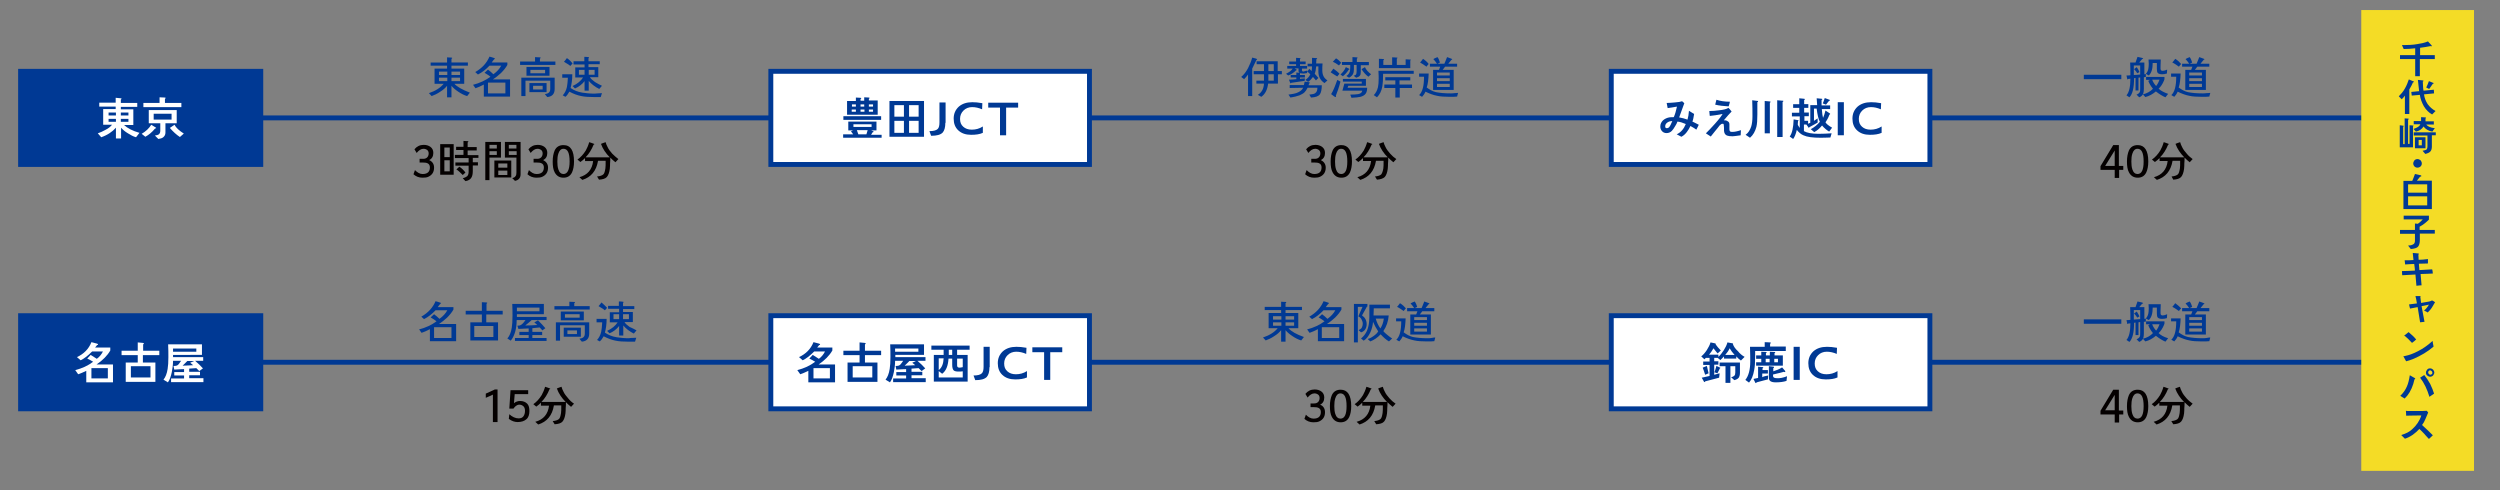 <?xml version="1.0" encoding="utf-8"?>
<!-- Generator: Adobe Illustrator 22.0.1, SVG Export Plug-In . SVG Version: 6.00 Build 0)  -->
<svg version="1.1" id="レイヤー_1" xmlns="http://www.w3.org/2000/svg" xmlns:xlink="http://www.w3.org/1999/xlink" x="0px"
	 y="0px" viewBox="0 0 1020 200" style="enable-background:new 0 0 1020 200;" xml:space="preserve">
<rect x="0" y="0" width="1020" height="200" fill="#808080" stroke="none"/>
<style type="text/css">
	.st0{fill:none;stroke:#003994;stroke-width:2;stroke-miterlimit:10;}
	.st1{fill:#003994;}
	.st2{fill:#FFFFFF;}
	.st3{fill:#040000;}
	.st4{fill:#F4DC26;}
</style>
<line class="st0" x1="98.4" y1="48.1" x2="970.4" y2="48.1"/>
<g>
	<rect x="7.4" y="28.1" class="st1" width="100" height="40"/>
	<g>
		<path class="st2" d="M56.9,54.2L55.5,56c-1.1-0.3-2.2-0.9-3.3-1.6c-1.2-0.7-2.1-1.5-2.8-2.3l0,4.4h-2.1l0-4.4
			c-1.4,1.6-3.4,3-6,3.9l-1.4-1.6C41,54,42,53.6,43,53c1.2-0.6,2.1-1.3,2.7-2.1h-3.6v-6.4h5.1v-1h-6.7v-1.6h6.7v-2l2.1,0.2
			c0.2,0,0.3,0.1,0.3,0.2c0,0.1-0.1,0.2-0.3,0.3v1.4h6.7v1.6h-6.7v1h5.1V51h-3.8C52,52.3,54.1,53.4,56.9,54.2z M47.3,47.1v-1.2h-3
			v1.2H47.3z M47.3,49.7v-1.2h-3v1.2H47.3z M52.4,47.1v-1.2h-3.1v1.2H52.4z M52.4,49.7v-1.2h-3.1v1.2H52.4z"/>
		<path class="st2" d="M63.7,52.2c0,0.2-0.1,0.2-0.4,0.2c-1.3,1.6-2.7,2.7-4,3.4l-1.5-1.2c1.7-1,3-2.2,3.9-3.7l1.8,1.1
			C63.6,52,63.7,52.1,63.7,52.2z M74.2,43.7H58.5V42h6.6v-2.3l2.2,0.1c0.2,0,0.3,0.1,0.3,0.2c0,0.1-0.1,0.2-0.3,0.3V42h6.7V43.7z
			 M72.1,50.3h-4.6v3.8c0,0.8-0.3,1.4-0.9,1.9c-0.5,0.4-1.2,0.6-2,0.7l-1.4-1.4c0.8-0.1,1.4-0.3,1.6-0.5c0.4-0.3,0.6-0.8,0.6-1.5v-3
			h-4.7v-5.4h11.4V50.3z M70,48.8v-2.4h-7.3v2.4H70z M75,54.5l-1.6,1.4c-1.4-0.9-2.8-2.2-4.1-3.7l1.9-1.3
			C71.8,52.1,73.1,53.3,75,54.5z"/>
	</g>
</g>
<g>
	<g>
		<rect x="314.5" y="29.1" class="st2" width="130" height="38"/>
		<path class="st1" d="M443.5,30.1v36h-128v-36H443.5 M445.5,28.1h-132v40h132V28.1L445.5,28.1z"/>
	</g>
	<g>
		<g>
			<path class="st1" d="M359.7,56.2H344v-1.4h4.1c-0.1-0.2-0.4-0.6-0.9-1.2c0.1-0.1,0.4-0.2,0.9-0.4h-2v-3.6h11.5v3.6h-2.2l0.8,0.3
				c0.1,0,0.2,0.1,0.2,0.2c0,0.2-0.1,0.3-0.4,0.3c-0.1,0.2-0.3,0.5-0.6,1h4.3V56.2z M359.5,48.9h-15.4v-1.5h15.4V48.9z M358.2,46.8
				h-12.6v-5.6h3.6v-1.4l1.9,0.1c0.2,0,0.3,0.1,0.3,0.2c0,0.1-0.1,0.2-0.3,0.3v0.7h1.5v-1.4l1.9,0.1c0.2,0,0.3,0.1,0.3,0.2
				c0,0.1-0.1,0.2-0.3,0.3v0.7h3.6V46.8z M349.2,43.5v-0.9h-1.6v0.9H349.2z M349.2,45.6v-0.9h-1.7v0.9H349.2z M355.6,51.8v-1.1h-7.4
				v1.1H355.6z M354,53.1h-4.4c0.1,0.4,0.3,0.9,0.6,1.7h3.3L354,53.1z M352.6,43.5v-0.9h-1.5v0.9H352.6z M352.7,45.6v-0.9h-1.6v0.9
				H352.7z M356.2,43.5v-0.9h-1.7v0.9H356.2z M356.2,45.6v-0.9h-1.7v0.9H356.2z"/>
			<path class="st1" d="M377,55.8h-14.1V41.2H377V55.8z M368.8,47.6v-4.7h-3.9v4.7H368.8z M368.8,54.2v-4.9h-3.9v4.9H368.8z
				 M374.8,47.6v-4.7h-3.9v4.7H374.8z M374.8,54.2v-4.9h-3.9v4.9H374.8z"/>
			<path class="st1" d="M385.7,50.1c0,1.9-0.4,3.2-1.1,4c-0.9,0.9-2.4,1.3-4.7,1.3l-0.7-1.9c1.7,0,2.8-0.3,3.4-0.9
				c0.5-0.5,0.7-1.4,0.7-2.7v-8.1h2.5V50.1z"/>
			<path class="st1" d="M401,54.2c-1.3,0.6-2.9,0.8-4.8,0.8c-2.2,0-3.9-0.6-5.2-1.8c-1.3-1.2-1.9-2.8-1.9-4.8c0-2,0.7-3.6,2.1-4.9
				c1.4-1.2,3.2-1.8,5.5-1.8c1.1,0,2.5,0.1,4.1,0.4l-0.1,2.5c-1.4-0.6-2.7-0.9-4.1-0.9c-1.4,0-2.6,0.5-3.5,1.4s-1.4,2-1.4,3.4
				c0,1.4,0.4,2.4,1.3,3.2c0.9,0.8,2,1.2,3.5,1.2c1.6,0,3.1-0.4,4.5-1.3V54.2z"/>
			<path class="st1" d="M415.3,43.9h-4.8v11.3H408V43.9h-4.8v-2h12.2V43.9z"/>
		</g>
	</g>
</g>
<g>
	<g>
		<path class="st1" d="M191.7,37.8l-1.1,1.4c-1.1-0.3-2.3-0.9-3.5-1.7c-1.2-0.8-2.2-1.6-2.9-2.5l0,4.7h-1.8l0-4.7
			c-0.7,0.9-1.6,1.7-2.9,2.5c-1.2,0.8-2.3,1.3-3.4,1.7l-1.1-1.2c2.7-0.9,4.7-2.2,6-3.8h-3.7V28h5.1v-1.2h-6.7v-1.3h6.7v-2.1
			c0.4,0,1,0.1,1.9,0.1c0.1,0,0.2,0.1,0.2,0.2c0,0.1-0.1,0.2-0.3,0.3v1.5h6.7v1.3h-6.7V28h5.2v6.2h-4
			C186.5,35.4,188.6,36.6,191.7,37.8z M182.5,30.6v-1.4h-3.4v1.4H182.5z M182.5,33.1v-1.4h-3.4v1.4H182.5z M187.7,30.6v-1.4h-3.5
			v1.4H187.7z M187.7,33.1v-1.4h-3.5v1.4H187.7z"/>
		<path class="st1" d="M207.9,39.4h-10.5v-4.9c-1.3,0.7-2.5,1.2-3.4,1.5l-1-1.4c2.7-0.7,5.1-1.8,7.1-3.3c-0.6-0.5-1.4-1-2.4-1.6
			c0.3-0.3,0.8-0.7,1.4-1.3c0.8,0.6,1.5,1.2,2.2,1.9c1.5-1.1,2.5-2.2,3.2-3.5h-4.8c-1.5,1.6-3.1,2.8-4.7,3.6l-1.1-1
			c2.8-1.6,4.7-3.7,5.8-6.3c0.5,0.1,1.1,0.3,2,0.6c0.1,0.1,0.2,0.1,0.2,0.2c0,0.2-0.1,0.2-0.3,0.3c-0.2,0.3-0.6,0.7-1,1.3h6.4v1
			c-0.6,1.1-1.5,2.2-2.6,3.3c-1.1,1-2.2,1.9-3.3,2.6h7V39.4z M206.2,38.1v-4.4h-7.1v4.4H206.2z"/>
		<path class="st1" d="M226.7,26.5h-14.5v-1.4h6.1v-1.8c0.5,0,1.1,0.1,2,0.1c0.2,0,0.3,0.1,0.3,0.2c0,0.1-0.1,0.2-0.3,0.3v1.2h6.3
			V26.5z M226.3,36.3c0,2-1,3.1-3,3.3c-0.2-0.3-0.6-0.6-1-1.2c0.7-0.1,1.3-0.3,1.6-0.6c0.4-0.3,0.6-0.8,0.6-1.5c0-0.4,0-0.9,0-1.7
			c0-0.8,0-1.3,0-1.7h-10.1v6.3h-1.7v-7.5h13.6V36.3z M224.2,30.9h-9.4v-3.6h9.4V30.9z M223,37.6h-7v-3.7h7V37.6z M222.4,29.9v-1.4
			h-6v1.4H222.4z M221.4,36.5V35h-3.9v1.5H221.4z"/>
		<path class="st1" d="M245.6,38l-0.5,1.6c-1.2,0-2.1,0-2.7,0c-2.1,0-3.8-0.1-5.2-0.4c-1.6-0.3-3.2-0.9-4.9-1.8
			c-0.5,0.9-1,1.6-1.6,2.1l-1.1-0.6c0.8-0.9,1.4-2,1.7-3.4c0.2-0.9,0.3-2.2,0.4-3.8h-2.3v-1.4h4.1c0,2.3-0.3,4.1-0.7,5.6
			c1.3,0.9,2.9,1.6,4.8,1.9c1.3,0.2,3.1,0.4,5.2,0.4C242.5,38.2,243.4,38.1,245.6,38z M233.6,25.9c-0.2,0.2-0.5,0.6-0.9,1
			c-0.6-0.5-1.1-0.8-1.3-0.9c-0.5-0.3-0.9-0.6-1.3-0.8c0.3-0.3,0.7-0.8,1.2-1.5C232.3,24.4,233,25.1,233.6,25.9z M245.6,35l-1.1,1.3
			c-1.8-0.9-3.2-2-4.3-3.3V37h-1.7v-3.9c-1,1.3-2.3,2.3-3.9,3l-1-1c2-0.9,3.4-2.1,4.3-3.5h-3.2v-4.1h3.8v-1.2h-4.5V25h4.4v-1.8
			c0.4,0,1,0,1.7,0.1c0.2,0,0.2,0.1,0.2,0.2c0,0.1-0.1,0.2-0.2,0.3V25h4.6v1.2h-4.6v1.2h4v4.1h-3.4c0.3,0.6,1.1,1.3,2.1,2
			C243.8,34.1,244.7,34.6,245.6,35z M238.5,30.5v-2h-2.3v2H238.5z M242.6,30.5v-2h-2.4v2H242.6z"/>
	</g>
	<g>
		<path class="st3" d="M177.1,68.4c0,1.8-0.8,3-2.3,3.7c-0.6,0.3-1.4,0.4-2.4,0.4c-1.5,0-2.7-0.5-3.7-1.4l0.6-1.7c1,1,2,1.6,3.1,1.6
			c2,0,3-0.9,3-2.7c0-0.8-0.3-1.4-1-1.7c-0.4-0.2-1.1-0.3-2.1-0.3c-0.1,0-0.3,0-0.6,0c-0.3,0-0.4,0-0.5,0v-1.5h1.5
			c0.7,0,1.2-0.2,1.6-0.6c0.4-0.4,0.6-1,0.6-1.6c0-0.6-0.2-1.1-0.6-1.4c-0.4-0.3-0.9-0.5-1.5-0.5c-1,0-1.9,0.6-2.8,1.7l-0.9-1.5
			c1-1.2,2.2-1.8,3.8-1.8c1.1,0,2,0.3,2.7,0.8c0.8,0.6,1.2,1.4,1.2,2.5c0,1.4-0.6,2.4-1.7,2.9C176.4,65.9,177.1,66.9,177.1,68.4z"/>
		<path class="st3" d="M185.1,71.3h-5.5V58.8h5.5V71.3z M183.5,64.1v-3.9h-2.2v3.9H183.5z M183.5,69.9v-4.5h-2.2v4.5H183.5z
			 M195.2,64.4h-2.3v1.8h2.1v1.3h-2.1v2.2c0,1.3-0.2,2.2-0.6,2.8c-0.4,0.7-1.2,1.2-2.4,1.4c0,0-0.4-0.4-1.1-1.2
			c0.9-0.2,1.4-0.5,1.8-0.8c0.4-0.4,0.6-1,0.6-1.8v-2.5h-5.4v-1.3h5.4v-1.8h-5.6v-1.3h3.5v-2h-3v-1.3h3v-2.4l1.7,0.1
			c0.2,0,0.3,0.1,0.3,0.2c0,0.1-0.1,0.2-0.3,0.3v1.9h3.7v1.4h-3.7v1.9h4.4V64.4z M189.9,70.4l-1.1,1c-1-1-1.8-1.8-2.6-2.3
			c0.3-0.2,0.7-0.6,1.2-1.1C188.3,68.6,189.2,69.4,189.9,70.4z"/>
		<path class="st3" d="M204.4,64.3h-4.7v9.2H198V57.9h6.4V64.3z M202.7,60.6v-1.5h-3v1.5H202.7z M202.7,63.2v-1.5h-3v1.5H202.7z
			 M208.6,72.4h-6.9v-6.9h6.9V72.4z M207,68.4v-1.7h-3.7v1.7H207z M207,71.4v-1.8h-3.7v1.8H207z M212.4,71.1c0,1.5-0.8,2.4-2.3,2.7
			c-0.2-0.3-0.6-0.6-1.1-1.1c0.6-0.2,1.1-0.4,1.3-0.8c0.3-0.3,0.4-0.8,0.4-1.4v-6.2H206v-6.4h6.4V71.1z M210.7,60.6v-1.5h-3.1v1.5
			H210.7z M210.8,63.2v-1.5h-3.2v1.5H210.8z"/>
		<path class="st3" d="M223.6,68.4c0,1.8-0.8,3-2.3,3.7c-0.6,0.3-1.4,0.4-2.4,0.4c-1.5,0-2.7-0.5-3.7-1.4l0.6-1.7c1,1,2,1.6,3.1,1.6
			c2,0,3-0.9,3-2.7c0-0.8-0.3-1.4-1-1.7c-0.4-0.2-1.1-0.3-2.1-0.3c-0.1,0-0.3,0-0.6,0c-0.3,0-0.4,0-0.5,0v-1.5h1.5
			c0.7,0,1.2-0.2,1.6-0.6c0.4-0.4,0.6-1,0.6-1.6c0-0.6-0.2-1.1-0.6-1.4c-0.4-0.3-0.9-0.5-1.5-0.5c-1,0-1.9,0.6-2.8,1.7l-0.9-1.5
			c1-1.2,2.2-1.8,3.8-1.8c1.1,0,2,0.3,2.7,0.8c0.8,0.6,1.2,1.4,1.2,2.5c0,1.4-0.6,2.4-1.7,2.9C222.8,65.9,223.6,66.9,223.6,68.4z"/>
		<path class="st3" d="M234.2,65.9c0,1.8-0.3,3.3-0.8,4.4c-0.7,1.5-1.9,2.2-3.5,2.2c-1.6,0-2.8-0.7-3.6-2.2
			c-0.6-1.1-0.8-2.6-0.8-4.4c0-1.9,0.3-3.3,0.8-4.5c0.7-1.5,1.9-2.2,3.6-2.2C232.8,59.2,234.2,61.4,234.2,65.9z M232.4,65.9
			c0-3.5-0.8-5.2-2.5-5.2c-1,0-1.7,0.7-2.1,2c-0.3,0.9-0.4,1.9-0.4,3.2c0,1.2,0.1,2.3,0.4,3.2c0.4,1.3,1.2,1.9,2.1,1.9
			C231.5,71,232.4,69.3,232.4,65.9z"/>
		<path class="st3" d="M252.3,64.9l-1.2,1.3c-0.8-0.6-1.5-1.3-2.1-1.9c0,0.7,0,1.6-0.1,2.5c0,0.5,0,1.2-0.1,2.1
			c-0.2,1.5-0.6,2.6-1.2,3.3s-1.7,1-3.2,1.1l-0.8-1.3c1.2-0.1,2-0.4,2.5-0.8s0.7-1.3,0.9-2.5c0.1-0.6,0.1-1.6,0.1-3.1h-3.1
			c-0.7,4.2-2.9,6.7-6.4,7.8l-1.2-1.1c3.3-0.9,5.2-3.1,5.6-6.6h-3.3v-1.2c-0.6,0.6-1.3,1.2-1.9,1.6l-1.2-1c1.3-0.9,2.4-2.1,3.4-3.7
			c0.5-0.9,1-2,1.4-3.4c0.5,0.1,1.1,0.4,2,0.7c0,0,0.1,0.1,0.1,0.1c0,0.1-0.1,0.2-0.3,0.2c-0.8,2-1.9,3.8-3.3,5.2h9.9
			c-1.6-1.6-2.9-3.5-3.6-5.5c0.4-0.2,1-0.4,1.9-0.7c0.2,0.7,0.4,1.3,0.8,2c0.4,0.9,1.1,1.8,1.9,2.7
			C250.7,63.6,251.5,64.3,252.3,64.9z"/>
	</g>
</g>
<g>
	<g>
		<path class="st1" d="M512.9,24.2c0,0.1-0.1,0.2-0.3,0.3c-0.4,0.9-1,2.1-1.7,3.5v11.2h-1.7v-8.8c-0.5,0.7-1,1.3-1.6,1.9l-1.2-0.9
			c1.1-0.9,2-2.1,2.8-3.6c0.7-1.4,1.3-2.8,1.7-4.3C512.2,23.8,512.9,24,512.9,24.2z M523.1,30.3h-1.7v3.8h-4
			c-0.3,2.5-1.2,4.3-2.8,5.4l-1.4-0.8c1.6-1,2.4-2.5,2.5-4.6h-3.1v-1.2h3.1v-2.6h-4.2V29h4.2c0-0.3,0-0.8,0-1.4c0-0.6,0-1.1,0-1.4
			h-3V25h8.6v4h1.7V30.3z M519.7,32.9v-2.6h-2.2c0,1.2,0,2,0,2.6H519.7z M519.7,29v-2.8h-2.2V29H519.7z"/>
		<path class="st1" d="M533.4,28.8l-0.1,1c-0.5,0.1-1,0.2-1.5,0.2c-1.3,0-2-0.3-2-1v-1.1h-1.6c0.2,0.1,0.4,0.2,0.5,0.3
			c0.3,0.1,0.4,0.3,0.4,0.3c0,0.1-0.1,0.2-0.3,0.2c-1,1-2.1,1.7-3.2,2.1l-0.9-0.7c1.4-0.7,2.3-1.4,2.7-2.1h-2.2v-1.1h3.6v-0.7h-2.8
			v-1.1h2.8v-1.5l1.6,0.1c0.2,0,0.2,0.1,0.2,0.2c0,0.1-0.1,0.1-0.2,0.2v1h2.3v1.1h-2.3v0.7h2.9v1.1h-2.1v0.7c0,0.2,0.1,0.3,0.2,0.4
			c0.1,0,0.2,0.1,0.4,0.1C532.3,29,532.8,28.9,533.4,28.8z M539.3,34.7c0,1.8-0.3,3.1-0.8,3.8c-0.6,0.8-1.8,1.2-3.6,1.3l-0.7-1.2
			c1.2-0.1,2.1-0.3,2.4-0.6c0.6-0.4,0.9-1.1,0.9-2.2h-4c-0.4,0.8-0.8,1.4-1.3,1.9c-0.5,0.5-1.2,0.8-2,1.2c-1.1,0.4-2.4,0.7-3.7,0.9
			l-0.8-1.2c1.4-0.2,2.6-0.4,3.4-0.7c1.3-0.5,2.2-1.2,2.6-2.1l-5.5,0.1v-1.2h5.8c0.1-0.3,0.2-0.8,0.3-1.4c1,0.1,1.7,0.2,1.9,0.3
			c0.2,0,0.2,0.1,0.2,0.2c0,0.1-0.1,0.2-0.3,0.3l-0.2,0.7H539.3z M532.4,32l-0.1,1c-1.2,0.2-3.1,0.4-5.5,0.8c0,0.1-0.1,0.2-0.2,0.2
			c-0.1,0-0.2-0.1-0.2-0.2l-0.5-1.3c1,0,2-0.1,3-0.2v-0.7h-2.3v-1h2.3l0-1c0.2,0,0.6,0,1.2,0.1c0.3,0,0.4,0.1,0.4,0.2s0,0.1-0.1,0.2
			v0.5h2v1h-2v0.6C530.5,32.1,531.2,32.1,532.4,32z M541.6,32.8l-1.2,1.1c-1.7-1.1-2.5-2.7-2.5-4.7c0-0.9,0-1.6,0-2.1H537
			c-0.1,1.3-0.3,2.3-0.6,3c0.3,0.4,0.9,0.9,1.5,1.7l-1,1c-0.3-0.3-0.7-0.8-1.2-1.4c-0.7,0.9-1.3,1.6-2,2l-1.1-0.8
			c0.9-0.6,1.6-1.4,2-2.3c-0.2-0.2-0.6-0.6-1.2-1.1l0.8-1.1c0.3,0.2,0.6,0.5,0.9,0.9c0.1-0.5,0.2-1.1,0.2-1.9h-1.8v-1.1h1.8
			c0-0.5,0-1.3,0-2.4l1.8,0.1c0.2,0,0.3,0.1,0.3,0.2c0,0.1-0.1,0.2-0.3,0.2c0,0.4-0.1,1-0.1,1.8h2.6c-0.1,1-0.1,1.9-0.1,2.8
			c0,1,0.2,1.8,0.5,2.4C540.3,31.7,540.8,32.3,541.6,32.8z"/>
		<path class="st1" d="M546.5,30.1l-0.9,1.1c-1.1-0.7-2-1.2-2.7-1.7c0.4-0.5,0.8-1,1.1-1.5C545,28.7,545.8,29.3,546.5,30.1z
			 M546.9,33.3c-0.6,2.4-1.3,4.3-1.9,5.8c0,0,0.1,0.1,0.1,0.2c0,0.2-0.1,0.3-0.3,0.3c-0.1,0-0.7-0.4-1.7-1.2
			c0.8-1.2,1.6-3.2,2.5-5.8L546.9,33.3z M547.2,25.6l-0.9,1.1c-0.9-0.7-1.8-1.2-2.5-1.5c0,0,0.5-0.5,1.3-1.4
			C545.8,24.2,546.5,24.8,547.2,25.6z M550.6,28.2c0,0.1-0.1,0.2-0.3,0.2c-0.7,1.1-1.5,2-2.4,2.7l-1-0.7c0.9-0.8,1.7-1.8,2.2-3
			C550,27.8,550.6,28.1,550.6,28.2z M558.6,26.6h-3.4v2.7c0,0.7-0.1,1.3-0.4,1.6c-0.3,0.4-0.8,0.6-1.5,0.8l-1-0.8
			c0.5-0.1,0.8-0.3,1-0.6c0.1-0.2,0.2-0.6,0.2-1.2c0-1.2,0-2,0-2.6h-1.1c0,1.5,0,2.5-0.1,2.9c-0.2,1.1-0.9,1.8-1.9,2.3l-1.1-0.7
			c0.6-0.4,1.1-0.9,1.3-1.5c0.2-0.4,0.3-1.1,0.3-1.9v-1.1h-3.4v-1.2h4.3v-2l1.8,0.1c0.2,0,0.3,0.1,0.3,0.2c0,0.1-0.1,0.2-0.3,0.3
			v1.4h4.9V26.6z M557.8,35.8c0,1.1-0.2,1.8-0.6,2.4c-0.4,0.6-1.1,1-2.1,1.3c-0.8,0.2-2,0.3-3.7,0.4l-0.5-1.3c1.4,0,2.4-0.1,3.2-0.2
			c1-0.2,1.6-0.6,1.7-1.4h-8.1l0.8-2.9h7.1v-0.8h-7.7v-1.1h9.4V35h-7.2l-0.3,0.8H557.8z M559.4,30.3l-1.1,1c-1.1-0.8-2-1.8-2.8-3.1
			c0.3-0.2,0.8-0.4,1.4-0.8C557.4,28.5,558.2,29.4,559.4,30.3z"/>
		<path class="st1" d="M576.8,30.1h-12.5c0,2.3-0.1,4-0.3,5.1c-0.3,1.9-1.1,3.4-2.2,4.5l-1.3-0.9c0.8-0.8,1.4-1.9,1.7-3.2
			c0.2-0.9,0.3-2.1,0.3-3.6c0-0.3,0-1.4-0.1-3.1h14.4V30.1z M575.6,24.4c0,0.1-0.1,0.2-0.2,0.3v3.1h-12.8V24c0.4,0,1,0,1.8,0.1
			c0.2,0,0.3,0.1,0.3,0.2c0,0.1-0.1,0.2-0.3,0.3v1.9h3.6v-3.1c0.4,0,1.1,0,2,0.1c0.1,0,0.2,0.1,0.2,0.1c0,0.1-0.1,0.2-0.3,0.3v2.6
			h3.6v-2.3l1.8,0.1C575.5,24.2,575.6,24.3,575.6,24.4z M576.2,35.9h-5.1v3.9h-1.8v-3.9h-4.5v-1.4h4.5v-1.7h-4.1v-1.3h10.2v1.3h-4.4
			v1.7h5.1V35.9z"/>
		<path class="st1" d="M594.9,37.9l-0.4,1.5c-0.8,0.1-1.7,0.1-3,0.1c-2.1,0-3.8-0.1-5.1-0.4c-1.6-0.3-3.2-0.9-4.8-1.7
			c-0.4,0.9-0.9,1.6-1.4,2.1c-0.3-0.2-0.7-0.4-1.2-0.7c1.4-1.3,2-3.8,2-7.5H579V30h3.9c-0.1,2.4-0.3,4.3-0.8,5.7
			c1.2,0.9,2.5,1.6,3.8,1.9c1.5,0.3,3.5,0.5,6,0.5c0.4,0,0.9,0,1.5-0.1C594.1,38,594.6,37.9,594.9,37.9z M582.9,26.1
			c-0.3,0.3-0.6,0.7-0.9,1.1c-0.6-0.4-1-0.7-1.3-0.9c-0.5-0.3-0.9-0.6-1.3-0.8c0.3-0.3,0.7-0.8,1.2-1.5
			C581.5,24.6,582.3,25.3,582.9,26.1z M594.6,27.2h-5c-0.2,0.3-0.5,0.7-1,1.3h4.5v8.2h-8.4v-8.2h2.4c0.2-0.6,0.4-1,0.5-1.3h-4.2V26
			h2.9c-0.5-0.7-1-1.4-1.5-1.9c0.3-0.2,0.9-0.5,1.7-0.8c0.5,0.7,0.8,1.5,1,2.2c-0.2,0.1-0.5,0.3-1,0.5h2.8c0.3-0.6,0.6-1.5,1.1-2.7
			c0.4,0.1,1,0.4,1.9,0.7c0.1,0.1,0.2,0.1,0.2,0.2c0,0.1-0.1,0.2-0.3,0.2c-0.3,0.4-0.7,0.9-1.3,1.6h3.6V27.2z M591.5,30.8v-1.2h-5.2
			v1.2H591.5z M591.5,33.1v-1.2h-5.2v1.2H591.5z M591.5,35.5v-1.3h-5.2v1.3H591.5z"/>
	</g>
	<g>
		<path class="st3" d="M540.9,68.4c0,1.8-0.8,3-2.3,3.7c-0.6,0.3-1.4,0.4-2.4,0.4c-1.5,0-2.7-0.5-3.7-1.4l0.6-1.7c1,1,2,1.6,3.1,1.6
			c2,0,3-0.9,3-2.7c0-0.8-0.3-1.4-1-1.7c-0.4-0.2-1.1-0.3-2.1-0.3c-0.1,0-0.3,0-0.6,0c-0.3,0-0.4,0-0.5,0v-1.5h1.5
			c0.7,0,1.2-0.2,1.6-0.6c0.4-0.4,0.6-1,0.6-1.6c0-0.6-0.2-1.1-0.6-1.4c-0.4-0.3-0.9-0.5-1.5-0.5c-1,0-1.9,0.6-2.8,1.7l-0.9-1.5
			c1-1.2,2.2-1.8,3.8-1.8c1.1,0,2,0.3,2.7,0.8c0.8,0.6,1.2,1.4,1.2,2.5c0,1.4-0.6,2.4-1.7,2.9C540.1,65.9,540.9,66.9,540.9,68.4z"/>
		<path class="st3" d="M551.6,65.9c0,1.8-0.3,3.3-0.8,4.4c-0.7,1.5-1.9,2.2-3.5,2.2c-1.6,0-2.8-0.7-3.6-2.2
			c-0.6-1.1-0.8-2.6-0.8-4.4c0-1.9,0.3-3.3,0.8-4.5c0.7-1.5,1.9-2.2,3.6-2.2C550.1,59.2,551.6,61.4,551.6,65.9z M549.7,65.9
			c0-3.5-0.8-5.2-2.5-5.2c-1,0-1.7,0.7-2.1,2c-0.3,0.9-0.4,1.9-0.4,3.2c0,1.2,0.1,2.3,0.4,3.2c0.4,1.3,1.2,1.9,2.1,1.9
			C548.9,71,549.7,69.3,549.7,65.9z"/>
		<path class="st3" d="M569.7,64.9l-1.2,1.3c-0.8-0.6-1.5-1.3-2.1-1.9c0,0.7,0,1.6-0.1,2.5c0,0.5,0,1.2-0.1,2.1
			c-0.2,1.5-0.6,2.6-1.2,3.3c-0.6,0.6-1.7,1-3.2,1.1L561,72c1.2-0.1,2-0.4,2.5-0.8c0.4-0.5,0.7-1.3,0.9-2.5c0.1-0.6,0.1-1.6,0.1-3.1
			h-3.1c-0.7,4.2-2.9,6.7-6.4,7.8l-1.2-1.1c3.3-0.9,5.2-3.1,5.6-6.6h-3.3v-1.2c-0.6,0.6-1.3,1.2-1.9,1.6l-1.2-1
			c1.3-0.9,2.4-2.1,3.4-3.7c0.5-0.9,1-2,1.4-3.4c0.5,0.1,1.1,0.4,2,0.7c0,0,0.1,0.1,0.1,0.1c0,0.1-0.1,0.2-0.3,0.2
			c-0.8,2-1.9,3.8-3.3,5.2h9.9c-1.6-1.6-2.9-3.5-3.6-5.5c0.4-0.2,1-0.4,1.9-0.7c0.2,0.7,0.4,1.3,0.8,2c0.4,0.9,1.1,1.8,1.9,2.7
			C568,63.6,568.8,64.3,569.7,64.9z"/>
	</g>
</g>
<g>
	<g>
		<path class="st1" d="M865.5,32.3h-15.3v-1.8h15.3V32.3z"/>
		<path class="st1" d="M875.5,30.2l0,1.2l-0.8,0.1v4.7c0,0.9-0.1,1.6-0.3,2.1c-0.3,0.6-0.8,1.1-1.6,1.4l-1.1-1.1
			c0.6-0.2,1.1-0.6,1.3-1c0.2-0.3,0.2-0.9,0.2-1.7v-4.3l-0.7,0.1v5.2h-1.2v-5.1l-0.6,0.1c0,3.9-0.6,6.5-1.9,7.8l-1.2-0.8
			c1.1-1.3,1.6-3.5,1.6-6.8c-0.4,0.1-0.7,0.1-0.9,0.1c-0.1,0.1-0.1,0.2-0.2,0.2c-0.1,0-0.2-0.1-0.2-0.2l-0.3-1.4
			c0.4,0,0.9,0,1.6-0.1v-0.6c0-1,0-2.6-0.1-4.6h2.2c0.2-0.5,0.4-1.2,0.8-2.3c0.6,0.1,1.2,0.3,1.8,0.4c0.3,0.1,0.5,0.2,0.5,0.3
			c0,0.1-0.1,0.2-0.4,0.2l-1.2,1.4h2.1v4.8C874.9,30.3,875.2,30.3,875.5,30.2z M873.2,30.4v-3.7h-2.6c0,1.7,0,3,0,3.9
			C871.2,30.6,872.1,30.5,873.2,30.4z M872.9,29.4l-0.9,0.5c-0.3-0.5-0.7-1.1-1.2-1.6c-0.1,0-0.1-0.1-0.1-0.1s0.4-0.3,1.1-0.8
			C872.3,28.1,872.6,28.7,872.9,29.4z M884.6,38.3l-1.1,1.4c-1.2-0.5-2.5-1.3-3.9-2.4c-1.3,1.1-2.7,1.9-4.3,2.3l-1-1.1
			c1.7-0.4,3.1-1.2,4.1-2.3c-0.9-1.1-1.5-2.1-1.9-3.2l0.7-0.4h-1.6v-1.2h7.5c0,0.1,0,0.2,0,0.4c0,0.2,0,0.3,0,0.5
			c0,0.1-0.1,0.3-0.2,0.6c-0.6,1.4-1.3,2.5-2.2,3.3C881.6,37,882.9,37.7,884.6,38.3z M884.2,28.4l-0.1,1.6c-0.6,0.2-1.3,0.3-2,0.3
			c-0.8,0-1.4-0.2-1.7-0.5c-0.3-0.3-0.4-0.9-0.4-1.8v-2.3h-1.7c0,2.4-0.5,4.1-1.6,5.1l-1.2-0.7c0.5-0.5,0.8-1.1,1-1.9
			c0.1-0.5,0.2-1.2,0.2-2.2c0,0,0-0.6-0.1-1.7h5c-0.1,2-0.1,3.3-0.1,3.7c0,0.6,0.3,0.9,0.9,0.9C882.9,28.9,883.5,28.7,884.2,28.4z
			 M881.1,32.5h-3c0.3,0.9,0.8,1.7,1.6,2.6C880.4,34.2,880.8,33.3,881.1,32.5z"/>
		<path class="st1" d="M901.8,37.9l-0.4,1.5c-0.8,0.1-1.7,0.1-3,0.1c-2.1,0-3.8-0.1-5.1-0.4c-1.6-0.3-3.2-0.9-4.8-1.7
			c-0.4,0.9-0.9,1.6-1.4,2.1c-0.3-0.2-0.7-0.4-1.2-0.7c1.4-1.3,2-3.8,2-7.5h-2.1V30h3.9c-0.1,2.4-0.3,4.3-0.8,5.7
			c1.2,0.9,2.5,1.6,3.8,1.9c1.5,0.3,3.5,0.5,6,0.5c0.4,0,0.9,0,1.5-0.1C901.1,38,901.6,37.9,901.8,37.9z M889.9,26.1
			c-0.3,0.3-0.6,0.7-0.9,1.1c-0.6-0.4-1-0.7-1.3-0.9c-0.5-0.3-0.9-0.6-1.4-0.8c0.3-0.3,0.7-0.8,1.2-1.5
			C888.5,24.6,889.2,25.3,889.9,26.1z M901.5,27.2h-5c-0.2,0.3-0.5,0.7-1,1.3h4.5v8.2h-8.4v-8.2h2.4c0.2-0.6,0.4-1,0.5-1.3h-4.2V26
			h2.9c-0.5-0.7-1-1.4-1.5-1.9c0.3-0.2,0.9-0.5,1.7-0.8c0.5,0.7,0.8,1.5,1,2.2c-0.2,0.1-0.5,0.3-1,0.5h2.8c0.3-0.6,0.6-1.5,1.1-2.7
			c0.4,0.1,1,0.4,1.9,0.7c0.1,0.1,0.2,0.1,0.2,0.2c0,0.1-0.1,0.2-0.3,0.2c-0.3,0.4-0.7,0.9-1.3,1.6h3.6V27.2z M898.4,30.8v-1.2h-5.2
			v1.2H898.4z M898.4,33.1v-1.2h-5.2v1.2H898.4z M898.4,35.5v-1.3h-5.2v1.3H898.4z"/>
	</g>
	<g>
		<path class="st3" d="M866.4,69.3h-1.8v3.3h-1.8v-3.3H857v-1.5l5.2-8.6h2.3v8.5h1.8V69.3z M862.8,67.7v-6.3l-3.9,6.3H862.8z"/>
		<path class="st3" d="M876.5,65.9c0,1.8-0.3,3.3-0.8,4.4c-0.7,1.5-1.9,2.2-3.5,2.2c-1.6,0-2.8-0.7-3.6-2.2
			c-0.6-1.1-0.8-2.6-0.8-4.4c0-1.9,0.3-3.3,0.8-4.5c0.7-1.5,1.9-2.2,3.6-2.2C875,59.2,876.5,61.4,876.5,65.9z M874.6,65.9
			c0-3.5-0.8-5.2-2.5-5.2c-1,0-1.7,0.7-2.1,2c-0.3,0.9-0.4,1.9-0.4,3.2c0,1.2,0.1,2.3,0.4,3.2c0.4,1.3,1.2,1.9,2.1,1.9
			C873.8,71,874.6,69.3,874.6,65.9z"/>
		<path class="st3" d="M894.6,64.9l-1.2,1.3c-0.8-0.6-1.5-1.3-2.1-1.9c0,0.7,0,1.6-0.1,2.5c0,0.5,0,1.2-0.1,2.1
			c-0.2,1.5-0.6,2.6-1.2,3.3s-1.7,1-3.2,1.1L886,72c1.2-0.1,2-0.4,2.5-0.8s0.7-1.3,0.9-2.5c0.1-0.6,0.1-1.6,0.1-3.1h-3.1
			c-0.7,4.2-2.9,6.7-6.4,7.8l-1.2-1.1c3.3-0.9,5.2-3.1,5.6-6.6h-3.3v-1.2c-0.6,0.6-1.3,1.2-1.9,1.6l-1.2-1c1.3-0.9,2.4-2.1,3.4-3.7
			c0.5-0.9,1-2,1.4-3.4c0.5,0.1,1.1,0.4,2,0.7c0,0,0.1,0.1,0.1,0.1c0,0.1-0.1,0.2-0.3,0.2c-0.8,2-1.9,3.8-3.3,5.2h9.9
			c-1.6-1.6-2.9-3.5-3.6-5.5c0.4-0.2,1-0.4,1.9-0.7c0.2,0.7,0.4,1.3,0.8,2c0.4,0.9,1.1,1.8,1.9,2.7
			C892.9,63.6,893.8,64.3,894.6,64.9z"/>
	</g>
</g>
<g>
	<g>
		<rect x="657.4" y="29.1" class="st2" width="130" height="38"/>
		<path class="st1" d="M786.4,30.1v36h-128v-36H786.4 M788.4,28.1h-132v40h132V28.1L788.4,28.1z"/>
	</g>
	<g>
		<g>
			<path class="st1" d="M693.1,50.9c-0.3,0.7-0.7,1.4-1,2c-0.5-0.4-1.3-0.9-2.4-1.5c-0.4,0.9-0.9,1.7-1.5,2.5
				c-0.7,0.9-1.4,1.5-2.2,1.9l-1.9-1c1.7-0.8,2.9-2.2,3.7-4.2c-1.2-0.5-2.3-0.9-3.4-1c-0.2,0.6-0.5,1.2-0.9,1.8
				c-0.5,0.9-1,1.6-1.4,2c-0.6,0.6-1.3,0.9-2.2,0.9c-0.7,0-1.4-0.3-1.8-0.8c-0.5-0.5-0.7-1.2-0.7-1.9c0-1,0.4-1.8,1.1-2.5
				c0.7-0.6,1.5-1,2.5-1.2c0.5-0.1,1.1-0.1,1.9-0.1c0.5-1.1,0.9-2.5,1.3-4.3l-3.8,0.6L680,42h0.2c0.8,0,1.8-0.1,3.1-0.2
				c1.5-0.1,2.5-0.3,3-0.5c0.1,0.1,0.4,0.4,0.9,0.8c-0.2,0.5-0.6,1.6-1.2,3.3c-0.2,0.6-0.5,1.4-0.9,2.5c1.2,0.2,2.3,0.5,3.4,0.9
				c0.3-1,0.5-2.2,0.6-3.6c0.8,0.5,1.5,0.9,2.1,1.3c-0.2,1.3-0.4,2.4-0.7,3.1C691,49.8,691.9,50.3,693.1,50.9z M682.3,49.4
				c-0.8,0-1.4,0.2-1.9,0.5c-0.6,0.4-1,0.9-1,1.6c0,0.6,0.2,0.8,0.7,0.8c0.3,0,0.5-0.1,0.8-0.3C681.3,51.6,681.8,50.7,682.3,49.4z"
				/>
			<path class="st1" d="M710.3,53.1l-0.1,2.1c-1.6,0.2-2.7,0.4-3.3,0.4c-1.1,0-1.8-0.1-2.3-0.3c-0.7-0.3-1.1-0.9-1.2-1.9
				c0-0.2,0-0.4,0-0.7c0-0.4,0-0.9-0.1-1.7c0-0.2-0.1-0.4-0.1-0.4c-0.1-0.1-0.2-0.1-0.4-0.1c-0.4,0-0.7,0.2-1.1,0.6
				c-0.1,0.1-0.4,0.4-0.8,1c-0.7,0.8-1.6,2-2.9,3.6c-0.4-0.3-1.1-0.7-2-1.3c0.9-0.9,2.2-2.2,3.7-3.9c1.8-2,2.8-3.4,3.1-4
				c-2.1,0.4-3.8,0.7-5.2,0.8c-0.1-0.4-0.1-1.1-0.2-2c1.3,0,2.6-0.1,4-0.3c1.8-0.2,3.1-0.5,3.8-1c0.3,0.3,0.8,0.8,1.3,1.5
				c-0.7,0.7-1.8,1.9-3.2,3.6c0,0,0.1,0,0.2,0c0.1,0,0.2,0,0.3,0c0.5,0,0.9,0.2,1.3,0.5s0.5,0.7,0.5,1.2v2c0,0.4,0.1,0.7,0.4,0.9
				c0.2,0.1,0.5,0.1,1,0.1C707.7,53.8,708.8,53.6,710.3,53.1z M705.8,41.5c-0.1,0.4-0.2,1.1-0.5,1.9c-2-0.1-3.8-0.3-5.5-0.7l0.5-2
				C701.8,41.2,703.6,41.5,705.8,41.5z"/>
			<path class="st1" d="M717.3,41.4c0,0.1-0.1,0.2-0.3,0.3c0,0.6,0,1.4,0,2.5c0,1.1,0,2,0,2.5c0,2.2-0.1,3.9-0.4,5.1
				c-0.5,1.8-1.3,3.3-2.6,4.4l-1.8-1.2c1.1-0.8,1.8-1.9,2.3-3.4c0.3-1,0.5-2.4,0.5-4.1c0-2.1,0-4.3-0.1-6.6l2.3,0.3
				C717.2,41.1,717.3,41.2,717.3,41.4z M722.4,41.6c0,0.1-0.1,0.2-0.3,0.3v12.5h-2.1V41.2l2.2,0.2C722.3,41.4,722.4,41.5,722.4,41.6
				z M727.6,41.3c0,0.1-0.1,0.2-0.3,0.3v14.3h-2.2v-15l2.2,0.2C727.5,41,727.6,41.1,727.6,41.3z"/>
			<path class="st1" d="M747.5,52.1l-1.2,1.6c-1-0.6-2-1.4-2.9-2.5c-1,1.2-2,2.1-3.2,2.7l-1.4-1.2c1.5-0.8,2.7-1.8,3.7-3
				c-0.6-1.1-1-2.9-1.3-5.4h-1.1v5c0.4-0.3,0.9-0.6,1.5-1l0,1.7c-0.5,0.3-1.7,1-3.4,1.9c-0.1,0.2-0.1,0.3-0.2,0.3l-1-1.4h-1v2.7
				c1.2,0.7,3.2,1.1,6,1.1c1.8,0,3.5-0.1,5-0.2l0.3,0l-0.5,1.7c-0.9,0-2.2,0.1-3.9,0.1c-3.3,0-5.6-0.3-7.1-1c-1-0.4-1.9-1.2-2.7-2.2
				c-0.4,1.7-0.9,2.9-1.5,3.7l-1.4-1c1-1.3,1.5-3.7,1.6-7l1.7,0.3c0.2,0,0.3,0.1,0.3,0.2c0,0.1-0.1,0.2-0.2,0.2
				c-0.1,0.8-0.1,1.3-0.1,1.5c0,0.1,0.3,0.6,0.8,1.3v-4.7h-3.2v-1.5h3V44h-2.5v-1.5h2.5v-2.4l2,0.2c0.2,0,0.3,0.1,0.3,0.2
				c0,0.1-0.1,0.2-0.3,0.3v1.7h1.7V44h-1.7v1.9h1.9v1.5h-1.8v1.9h1.5v1.2c0.3-0.1,0.5-0.3,0.9-0.4v-7.2h2.8c-0.1-1-0.1-1.9-0.2-2.8
				l2.1,0.2c0.1,0,0.2,0.1,0.2,0.2c0,0.1-0.1,0.2-0.3,0.3c0,0.3,0,0.7,0,1.2c0,0.3,0,0.6,0,1h3.5v1.5h-3.4c0.1,1.7,0.3,2.9,0.5,3.6
				c0.3-0.7,0.7-1.7,1-3l1.8,1.2c0.1,0.1,0.1,0.1,0.1,0.2c0,0.1-0.1,0.2-0.3,0.3c-0.5,1.4-1.1,2.4-1.6,3.1
				C745.1,50.5,746.1,51.3,747.5,52.1z M746.6,40.9c0,0.1-0.1,0.2-0.4,0.3c-0.3,0.3-0.6,0.8-1.2,1.5l-1.3-0.5
				c0.2-0.5,0.5-1.2,0.8-2.2l1.9,0.7C746.6,40.7,746.6,40.8,746.6,40.9z"/>
			<path class="st1" d="M752.3,55.2h-2.5V41.7h2.5V55.2z"/>
			<path class="st1" d="M767.7,54.2c-1.3,0.6-2.9,0.8-4.8,0.8c-2.2,0-3.9-0.6-5.2-1.8c-1.3-1.2-1.9-2.8-1.9-4.8c0-2,0.7-3.6,2.1-4.9
				c1.4-1.2,3.2-1.8,5.5-1.8c1.1,0,2.5,0.1,4.1,0.4l-0.1,2.5c-1.4-0.6-2.7-0.9-4.1-0.9c-1.4,0-2.6,0.5-3.5,1.4s-1.4,2-1.4,3.4
				c0,1.4,0.4,2.4,1.3,3.2c0.9,0.8,2,1.2,3.5,1.2c1.6,0,3.1-0.4,4.5-1.3V54.2z"/>
		</g>
	</g>
</g>
<line class="st0" x1="98.4" y1="147.8" x2="970.4" y2="147.8"/>
<g>
	<rect x="7.4" y="127.8" class="st1" width="100" height="40"/>
	<g>
		<path class="st2" d="M46.1,156H35.2v-4.7c-1.2,0.6-2.4,1.1-3.3,1.4l-1.2-1.7c2.8-0.7,5.2-1.8,7.3-3.4c-0.5-0.3-1.3-0.8-2.4-1.3
			l1.4-1.5c0.7,0.4,1.6,1,2.5,1.6c1.1-0.8,1.9-1.8,2.5-3h-4.4c-1.8,1.8-3.4,3-4.7,3.6l-1.5-1.3c2.8-1.3,4.8-3.3,5.9-6.1l2.3,0.6
			c0.2,0.1,0.4,0.2,0.4,0.3c0,0.2-0.1,0.3-0.4,0.3c-0.2,0.2-0.4,0.6-0.8,1H45v1.2c-1.2,2.1-3.1,4-5.6,5.7h6.7V156z M44,154.4v-4.2
			h-6.7v4.2H44z"/>
		<path class="st2" d="M65,144.9h-6.7v3h5.1v7.9H51.3v-7.9h4.9v-3h-6.6v-1.8h6.6v-3.4l2.1,0.2c0.3,0,0.4,0.1,0.4,0.3
			c0,0.1-0.1,0.2-0.3,0.3v2.6H65V144.9z M61.4,154v-4.6h-8v4.6H61.4z"/>
		<path class="st2" d="M83,155.9H69.8v-1.5h5.3v-1.2h-4v-1.4h4v-1.2c-0.9,0-2.2,0.1-4,0.2l-0.3-1.5c0.5,0,0.9,0,1.1-0.1
			c0.3,0,0.5-0.2,0.8-0.4c0.2-0.2,0.6-0.7,1.2-1.6h-3.3c0,1.6-0.2,3.1-0.5,4.6c-0.4,1.9-0.9,3.3-1.6,4.2l-1.8-1.1
			c0.8-1,1.4-2.4,1.7-4.4c0.2-1.2,0.3-2.8,0.3-4.8c0-1.6,0-3.3-0.1-5.2h13.8v4.3H70.6v0.9h12.3v1.5h-3.3c1.3,1.1,2.3,2.1,3.2,3.1
			l-1.5,1.1c-0.3-0.3-0.7-0.7-1.2-1.2c-0.3,0-1.3,0.1-2.9,0.2v1.3h4.4v1.4h-4.4v1.2H83V155.9z M80.1,143.5v-1.3h-9.5v1.3H80.1z
			 M79.2,147.3h-2.8c-0.4,0.4-1,1.1-1.9,1.9c1.8-0.1,3.2-0.1,4.3-0.2c-0.3-0.2-0.6-0.6-1.2-1L79.2,147.3z"/>
	</g>
</g>
<g>
	<g>
		<rect x="314.5" y="128.8" class="st2" width="130" height="38"/>
		<path class="st1" d="M443.5,129.8v36h-128v-36H443.5 M445.5,127.8h-132v40h132V127.8L445.5,127.8z"/>
	</g>
	<g>
		<g>
			<path class="st1" d="M340.7,156h-10.9v-4.7c-1.2,0.6-2.4,1.1-3.3,1.4l-1.2-1.7c2.8-0.7,5.2-1.8,7.3-3.4c-0.5-0.3-1.3-0.8-2.4-1.3
				l1.4-1.5c0.7,0.4,1.6,1,2.5,1.6c1.1-0.8,1.9-1.8,2.5-3h-4.4c-1.8,1.8-3.4,3-4.7,3.6l-1.5-1.3c2.8-1.3,4.8-3.3,5.9-6.1l2.3,0.6
				c0.2,0.1,0.4,0.2,0.4,0.3c0,0.2-0.1,0.3-0.4,0.3c-0.2,0.2-0.4,0.6-0.8,1h6.2v1.2c-1.2,2.1-3.1,4-5.6,5.7h6.7V156z M338.6,154.4
				v-4.2h-6.7v4.2H338.6z"/>
			<path class="st1" d="M359.6,144.9h-6.7v3h5.1v7.9h-12.2v-7.9h4.9v-3h-6.6v-1.8h6.6v-3.4l2.1,0.2c0.3,0,0.4,0.1,0.4,0.3
				c0,0.1-0.1,0.2-0.3,0.3v2.6h6.6V144.9z M355.9,154v-4.6h-8v4.6H355.9z"/>
			<path class="st1" d="M377.5,155.9h-13.1v-1.5h5.3v-1.2h-4v-1.4h4v-1.2c-0.9,0-2.2,0.1-4,0.2l-0.3-1.5c0.5,0,0.9,0,1.1-0.1
				c0.3,0,0.5-0.2,0.8-0.4c0.2-0.2,0.6-0.7,1.2-1.6h-3.3c0,1.6-0.2,3.1-0.5,4.6c-0.4,1.9-0.9,3.3-1.6,4.2l-1.8-1.1
				c0.8-1,1.4-2.4,1.7-4.4c0.2-1.2,0.3-2.8,0.3-4.8c0-1.6,0-3.3-0.1-5.2h13.8v4.3h-11.7v0.9h12.3v1.5h-3.3c1.3,1.1,2.3,2.1,3.2,3.1
				l-1.5,1.1c-0.3-0.3-0.7-0.7-1.2-1.2c-0.3,0-1.3,0.1-2.9,0.2v1.3h4.4v1.4h-4.4v1.2h5.8V155.9z M374.7,143.5v-1.3h-9.5v1.3H374.7z
				 M373.7,147.3H371c-0.4,0.4-1,1.1-1.9,1.9c1.8-0.1,3.2-0.1,4.3-0.2c-0.3-0.2-0.6-0.6-1.2-1L373.7,147.3z"/>
			<path class="st1" d="M395.6,142.7h-5.1l0,2.1h4.3v10.9H381v-10.9h4v-2.1h-5V141h15.6V142.7z M385,146.2h-2v4.8
				C384.3,150,384.9,148.4,385,146.2z M392.8,154v-2.5c-0.6,0.1-1.2,0.1-1.8,0.1c-1,0-1.7-0.2-2-0.6c-0.3-0.4-0.5-1.1-0.5-2.1v-2.6
				H387c-0.2,3-1,5-2.6,6.2l-1.4-1.1v2.6H392.8z M388.5,144.8v-2.1h-1.4v1.3c0,0.2,0,0.5,0,0.8H388.5z M392.8,149.8v-3.5h-2.3v2.8
				c0,0.6,0.3,0.9,1,0.9C391.8,150,392.2,149.9,392.8,149.8z"/>
			<path class="st1" d="M403.7,149.8c0,1.9-0.4,3.2-1.1,4c-0.9,0.9-2.4,1.3-4.7,1.3l-0.7-1.9c1.7,0,2.8-0.3,3.4-0.9
				c0.5-0.5,0.7-1.4,0.7-2.7v-8.1h2.5V149.8z"/>
			<path class="st1" d="M419,154c-1.3,0.6-2.9,0.8-4.8,0.8c-2.2,0-3.9-0.6-5.2-1.8c-1.3-1.2-1.9-2.8-1.9-4.8c0-2,0.7-3.6,2.1-4.9
				c1.4-1.2,3.2-1.8,5.5-1.8c1.1,0,2.5,0.1,4.1,0.4l-0.1,2.5c-1.4-0.6-2.7-0.9-4.1-0.9c-1.4,0-2.6,0.5-3.5,1.4s-1.4,2-1.4,3.4
				c0,1.4,0.4,2.4,1.3,3.2c0.9,0.8,2,1.2,3.5,1.2c1.6,0,3.1-0.4,4.5-1.3V154z"/>
			<path class="st1" d="M433.3,143.7h-4.8V155H426v-11.3h-4.8v-2h12.2V143.7z"/>
		</g>
	</g>
</g>
<g>
	<g>
		<path class="st1" d="M185.9,139.2h-10.5v-4.9c-1.3,0.7-2.5,1.2-3.4,1.5l-1-1.4c2.7-0.7,5.1-1.8,7.1-3.3c-0.6-0.5-1.4-1-2.4-1.6
			c0.3-0.3,0.8-0.7,1.4-1.3c0.8,0.6,1.5,1.2,2.2,1.9c1.5-1.1,2.5-2.2,3.2-3.5h-4.8c-1.5,1.6-3.1,2.8-4.7,3.6l-1.1-1
			c2.8-1.6,4.7-3.7,5.8-6.3c0.5,0.1,1.1,0.3,2,0.6c0.1,0.1,0.2,0.1,0.2,0.2c0,0.2-0.1,0.2-0.3,0.3c-0.2,0.3-0.6,0.7-1,1.3h6.4v1
			c-0.6,1.1-1.5,2.2-2.6,3.3c-1.1,1-2.2,1.9-3.3,2.6h7V139.2z M184.2,137.9v-4.4h-7.1v4.4H184.2z"/>
		<path class="st1" d="M205,128.3h-6.6v3.2h4.8v7.4h-11.3v-7.4h4.7v-3.2h-6.6v-1.5h6.6v-3.5l1.9,0.1c0.2,0,0.3,0.1,0.3,0.2
			c0,0.1-0.1,0.2-0.3,0.3v2.9h6.6V128.3z M201.3,137.5v-4.5h-7.8v4.5H201.3z"/>
		<path class="st1" d="M223.1,139.1h-13v-1.2h5.6v-1.2h-3.8v-1.3h3.8v-1.4l-4.2,0.2l-0.4-1.3c0.2,0,0.5-0.1,0.9-0.1
			c0.7-0.1,1.5-0.9,2.4-2.2h-3.6c0,3.7-0.9,6.5-2.4,8.4l-1.4-0.9c0.9-1,1.5-2.5,1.8-4.4c0.2-1.2,0.3-2.8,0.3-4.9c0-1.4,0-3-0.1-4.8
			h12.9v4.2h-11l0,1.1H223v1.3h-6.1c-0.6,0.6-1.5,1.3-2.6,2.2c1.6,0,3.2-0.1,4.9-0.2c-0.3-0.3-0.7-0.6-1.2-1.1
			c0.3-0.2,0.8-0.4,1.5-0.8c1.2,1.2,2.3,2.3,3,3.2l-1.2,0.9c-0.3-0.3-0.6-0.7-1.1-1.2l-3,0.3v1.5h4v1.3h-4v1.2h5.8V139.1z
			 M220.1,127v-1.5h-9.2v1.5H220.1z"/>
		<path class="st1" d="M240.7,126.3h-14.5v-1.4h6.1v-1.8c0.5,0,1.1,0.1,2,0.1c0.2,0,0.3,0.1,0.3,0.2c0,0.1-0.1,0.2-0.3,0.3v1.2h6.3
			V126.3z M240.4,136.1c0,2-1,3.1-3,3.3c-0.2-0.3-0.6-0.6-1-1.2c0.7-0.1,1.3-0.3,1.6-0.6c0.4-0.3,0.6-0.8,0.6-1.5c0-0.4,0-0.9,0-1.7
			c0-0.8,0-1.3,0-1.7h-10.1v6.3h-1.7v-7.5h13.6V136.1z M238.2,130.7h-9.4v-3.6h9.4V130.7z M237,137.4h-7v-3.7h7V137.4z M236.5,129.6
			v-1.4h-6v1.4H236.5z M235.4,136.3v-1.5h-3.9v1.5H235.4z"/>
		<path class="st1" d="M259.6,137.8l-0.5,1.6c-1.2,0-2.1,0-2.7,0c-2.1,0-3.8-0.1-5.2-0.4c-1.6-0.3-3.2-0.9-4.9-1.8
			c-0.5,0.9-1,1.6-1.6,2.1l-1.1-0.6c0.8-0.9,1.4-2,1.7-3.4c0.2-0.9,0.3-2.2,0.4-3.8h-2.3v-1.4h4.1c0,2.3-0.3,4.1-0.7,5.6
			c1.3,0.9,2.9,1.6,4.8,1.9c1.3,0.2,3.1,0.4,5.2,0.4C256.5,137.9,257.5,137.9,259.6,137.8z M247.7,125.6c-0.2,0.2-0.5,0.6-0.9,1
			c-0.6-0.5-1.1-0.8-1.3-0.9c-0.5-0.3-0.9-0.6-1.3-0.8c0.3-0.3,0.7-0.8,1.2-1.5C246.3,124.2,247.1,124.9,247.7,125.6z M259.7,134.8
			l-1.1,1.3c-1.8-0.9-3.2-2-4.3-3.3v4.1h-1.7v-3.9c-1,1.3-2.3,2.3-3.9,3l-1-1c2-0.9,3.4-2.1,4.3-3.5h-3.2v-4.1h3.8V126h-4.5v-1.2
			h4.4v-1.8c0.4,0,1,0,1.7,0.1c0.2,0,0.2,0.1,0.2,0.2c0,0.1-0.1,0.2-0.2,0.3v1.3h4.6v1.2h-4.6v1.2h4v4.1h-3.4c0.3,0.6,1.1,1.3,2.1,2
			C257.9,133.8,258.8,134.3,259.7,134.8z M252.6,130.2v-2h-2.3v2H252.6z M256.6,130.2v-2h-2.4v2H256.6z"/>
	</g>
	<g>
		<path class="st3" d="M203,172.2h-1.9V161c-0.9,0.4-1.8,0.9-2.9,1.3v-1.7c1.4-0.6,2.7-1.2,3.7-1.7h1.1V172.2z"/>
		<path class="st3" d="M216,167.7c0,1.5-0.4,2.7-1.3,3.4c-0.8,0.7-2,1.1-3.5,1.1c-1.2,0-2.4-0.4-3.6-1.3l0.2-1.9
			c1.2,1.1,2.5,1.7,3.8,1.7c0.9,0,1.6-0.3,2-0.9c0.4-0.6,0.6-1.3,0.6-2.2c0-0.8-0.2-1.4-0.6-1.8s-1-0.7-1.7-0.7
			c-0.5,0-1,0.2-1.4,0.5c-0.4,0.3-0.7,0.7-1,1.1h-1.7l0.5-7.5h7.2v1.6h-5.5l-0.3,3.7c0.7-0.6,1.6-0.9,2.5-0.9c1.2,0,2.2,0.4,2.9,1.1
			S216,166.5,216,167.7z"/>
		<path class="st3" d="M234.2,164.7l-1.2,1.3c-0.8-0.6-1.5-1.3-2.1-1.9c0,0.7,0,1.6-0.1,2.5c0,0.5,0,1.2-0.1,2.1
			c-0.2,1.5-0.6,2.6-1.2,3.3s-1.7,1-3.2,1.1l-0.8-1.3c1.2-0.1,2-0.4,2.5-0.8s0.7-1.3,0.9-2.5c0.1-0.6,0.1-1.6,0.1-3.1H226
			c-0.7,4.2-2.9,6.7-6.4,7.8l-1.2-1.1c3.3-0.9,5.2-3.1,5.6-6.6h-3.3v-1.2c-0.6,0.6-1.3,1.2-1.9,1.6l-1.2-1c1.3-0.9,2.4-2.1,3.4-3.7
			c0.5-0.9,1-2,1.4-3.4c0.5,0.1,1.1,0.4,2,0.7c0,0,0.1,0.1,0.1,0.1c0,0.1-0.1,0.2-0.3,0.2c-0.8,2-1.9,3.8-3.3,5.2h9.9
			c-1.6-1.6-2.9-3.5-3.6-5.5c0.4-0.2,1-0.4,1.9-0.7c0.2,0.7,0.4,1.3,0.8,2c0.4,0.9,1.1,1.8,1.9,2.7
			C232.5,163.4,233.3,164.1,234.2,164.7z"/>
	</g>
</g>
<g>
	<g>
		<path class="st1" d="M532,137.5l-1.1,1.4c-1.1-0.3-2.3-0.9-3.5-1.7c-1.2-0.8-2.2-1.6-2.9-2.5l0,4.7h-1.8l0-4.7
			c-0.7,0.9-1.6,1.7-2.9,2.5c-1.2,0.8-2.3,1.3-3.4,1.7l-1.1-1.2c2.7-0.9,4.7-2.2,6-3.8h-3.7v-6.2h5.1v-1.2h-6.7v-1.3h6.7v-2.1
			c0.4,0,1,0.1,1.9,0.1c0.1,0,0.2,0.1,0.2,0.2c0,0.1-0.1,0.2-0.3,0.3v1.5h6.7v1.3h-6.7v1.2h5.2v6.2h-4
			C526.8,135.2,528.9,136.4,532,137.5z M522.8,130.4V129h-3.4v1.4H522.8z M522.8,132.9v-1.4h-3.4v1.4H522.8z M528,130.4V129h-3.5
			v1.4H528z M528,132.9v-1.4h-3.5v1.4H528z"/>
		<path class="st1" d="M548.2,139.2h-10.5v-4.9c-1.3,0.7-2.5,1.2-3.4,1.5l-1-1.4c2.7-0.7,5.1-1.8,7.1-3.3c-0.6-0.5-1.4-1-2.4-1.6
			c0.3-0.3,0.8-0.7,1.4-1.3c0.8,0.6,1.5,1.2,2.2,1.9c1.5-1.1,2.5-2.2,3.2-3.5h-4.8c-1.5,1.6-3.1,2.8-4.7,3.6l-1.1-1
			c2.8-1.6,4.7-3.7,5.8-6.3c0.5,0.1,1.1,0.3,2,0.6c0.1,0.1,0.2,0.1,0.2,0.2c0,0.2-0.1,0.2-0.3,0.3c-0.2,0.3-0.6,0.7-1,1.3h6.4v1
			c-0.6,1.1-1.5,2.2-2.6,3.3c-1.1,1-2.2,1.9-3.3,2.6h7V139.2z M546.4,137.9v-4.4h-7.1v4.4H546.4z"/>
		<path class="st1" d="M557.7,125.1c-0.2,0.4-0.9,1.6-2,3.6c1.2,0.8,1.9,2,1.9,3.6c0,0.8-0.2,1.5-0.6,2.1c-0.4,0.6-1,1-1.7,1.2
			l-1-0.9c0.6-0.3,1.1-0.6,1.3-1c0.2-0.4,0.4-0.9,0.4-1.7c0-0.6-0.2-1.1-0.5-1.7c-0.3-0.6-0.8-1-1.3-1.2c0.4-0.9,0.9-2.2,1.7-3.9
			h-1.9v14.5h-1.6V124h5.5V125.1z M568,138.1l-1.3,1.2c-1.2-0.7-2.3-1.7-3.4-2.9c-1.3,1.4-2.7,2.3-4.2,2.9l-1.1-1
			c0.8-0.2,1.6-0.6,2.4-1.2c0.9-0.6,1.5-1.2,1.9-1.9c-0.8-1.2-1.5-2.5-2.1-3.9c-0.1,1.5-0.5,3-1.1,4.3c-0.7,1.5-1.6,2.7-2.7,3.4
			l-1.1-0.9c1-0.8,1.8-1.8,2.4-3.1c0.5-1.2,0.8-2.5,0.9-3.9c0.1-0.9,0.1-2.1,0.1-3.6c0-0.3,0-0.9,0-1.6c0-0.7,0-1.2,0-1.6h8.4v1.5
			h-6.6c0,0.1,0,1-0.1,2.9l6.2,0c-0.2,2.4-0.9,4.5-2.2,6.4c0.3,0.4,0.9,1,1.7,1.6C566.8,137.3,567.5,137.8,568,138.1z M564.6,130
			h-3.3c0.4,1.4,1,2.8,1.9,4C563.9,132.9,564.4,131.6,564.6,130z"/>
		<path class="st1" d="M585.6,137.7l-0.4,1.5c-0.8,0.1-1.7,0.1-3,0.1c-2.1,0-3.8-0.1-5.1-0.4c-1.6-0.3-3.2-0.9-4.8-1.7
			c-0.4,0.9-0.9,1.6-1.4,2.1c-0.3-0.2-0.7-0.4-1.2-0.7c1.4-1.3,2-3.8,2-7.5h-2.1v-1.2h3.9c-0.1,2.4-0.3,4.3-0.8,5.7
			c1.2,0.9,2.5,1.6,3.8,1.9c1.5,0.3,3.5,0.5,6,0.5c0.4,0,0.9,0,1.5-0.1C584.8,137.7,585.3,137.7,585.6,137.7z M573.6,125.8
			c-0.3,0.3-0.6,0.7-0.9,1.1c-0.6-0.4-1-0.7-1.3-0.9c-0.5-0.3-0.9-0.6-1.4-0.8c0.3-0.3,0.7-0.8,1.2-1.5
			C572.3,124.4,573,125.1,573.6,125.8z M585.3,127h-5c-0.2,0.3-0.5,0.7-1,1.3h4.5v8.2h-8.4v-8.2h2.4c0.2-0.6,0.4-1,0.5-1.3h-4.2
			v-1.3h2.9c-0.5-0.7-1-1.4-1.5-1.9c0.3-0.2,0.9-0.5,1.7-0.8c0.5,0.7,0.8,1.5,1,2.2c-0.2,0.1-0.5,0.3-1,0.5h2.8
			c0.3-0.6,0.6-1.5,1.1-2.7c0.4,0.1,1,0.4,1.9,0.7c0.1,0.1,0.2,0.1,0.2,0.2c0,0.1-0.1,0.2-0.3,0.2c-0.3,0.4-0.7,0.9-1.3,1.6h3.6V127
			z M582.2,130.6v-1.2H577v1.2H582.2z M582.2,132.9v-1.2H577v1.2H582.2z M582.2,135.3v-1.3H577v1.3H582.2z"/>
	</g>
	<g>
		<path class="st3" d="M540.6,168.2c0,1.8-0.8,3-2.3,3.7c-0.6,0.3-1.4,0.4-2.4,0.4c-1.5,0-2.7-0.5-3.7-1.4l0.6-1.7
			c1,1,2,1.6,3.1,1.6c2,0,3-0.9,3-2.7c0-0.8-0.3-1.4-1-1.7c-0.4-0.2-1.1-0.3-2.1-0.3c-0.1,0-0.3,0-0.6,0c-0.3,0-0.4,0-0.5,0v-1.5
			h1.5c0.7,0,1.2-0.2,1.6-0.6s0.6-1,0.6-1.6c0-0.6-0.2-1.1-0.6-1.4c-0.4-0.3-0.9-0.5-1.5-0.5c-1,0-1.9,0.6-2.8,1.7l-0.9-1.5
			c1-1.2,2.2-1.8,3.8-1.8c1.1,0,2,0.3,2.7,0.8c0.8,0.6,1.2,1.4,1.2,2.5c0,1.4-0.6,2.4-1.7,2.9C539.9,165.6,540.6,166.7,540.6,168.2z
			"/>
		<path class="st3" d="M551.3,165.7c0,1.8-0.3,3.3-0.8,4.4c-0.7,1.5-1.9,2.2-3.5,2.2c-1.6,0-2.8-0.7-3.6-2.2
			c-0.6-1.1-0.8-2.6-0.8-4.4c0-1.9,0.3-3.3,0.8-4.5c0.7-1.5,1.9-2.2,3.6-2.2C549.8,159,551.3,161.2,551.3,165.7z M549.4,165.7
			c0-3.5-0.8-5.2-2.5-5.2c-1,0-1.7,0.7-2.1,2c-0.3,0.9-0.4,1.9-0.4,3.2c0,1.2,0.1,2.3,0.4,3.2c0.4,1.3,1.2,1.9,2.1,1.9
			C548.6,170.8,549.4,169.1,549.4,165.7z"/>
		<path class="st3" d="M569.4,164.7l-1.2,1.3c-0.8-0.6-1.5-1.3-2.1-1.9c0,0.7,0,1.6-0.1,2.5c0,0.5,0,1.2-0.1,2.1
			c-0.2,1.5-0.6,2.6-1.2,3.3s-1.7,1-3.2,1.1l-0.8-1.3c1.2-0.1,2-0.4,2.5-0.8s0.7-1.3,0.9-2.5c0.1-0.6,0.1-1.6,0.1-3.1h-3.1
			c-0.7,4.2-2.9,6.7-6.4,7.8l-1.2-1.1c3.3-0.9,5.2-3.1,5.6-6.6h-3.3v-1.2c-0.6,0.6-1.3,1.2-1.9,1.6l-1.2-1c1.3-0.9,2.4-2.1,3.4-3.7
			c0.5-0.9,1-2,1.4-3.4c0.5,0.1,1.1,0.4,2,0.7c0,0,0.1,0.1,0.1,0.1c0,0.1-0.1,0.2-0.3,0.2c-0.8,2-1.9,3.8-3.3,5.2h9.9
			c-1.6-1.6-2.9-3.5-3.6-5.5c0.4-0.2,1-0.4,1.9-0.7c0.2,0.7,0.4,1.3,0.8,2c0.4,0.9,1.1,1.8,1.9,2.7
			C567.7,163.4,568.5,164.1,569.4,164.7z"/>
	</g>
</g>
<g>
	<g>
		<path class="st1" d="M865.5,132.1h-15.3v-1.8h15.3V132.1z"/>
		<path class="st1" d="M875.5,130l0,1.2l-0.8,0.1v4.7c0,0.9-0.1,1.6-0.3,2.1c-0.3,0.6-0.8,1.1-1.6,1.4l-1.1-1.1
			c0.6-0.2,1.1-0.6,1.3-1c0.2-0.3,0.2-0.9,0.2-1.7v-4.3l-0.7,0.1v5.2h-1.2v-5.1l-0.6,0.1c0,3.9-0.6,6.5-1.9,7.8l-1.2-0.8
			c1.1-1.3,1.6-3.5,1.6-6.8c-0.4,0.1-0.7,0.1-0.9,0.1c-0.1,0.1-0.1,0.2-0.2,0.2c-0.1,0-0.2-0.1-0.2-0.2l-0.3-1.4
			c0.4,0,0.9,0,1.6-0.1v-0.6c0-1,0-2.6-0.1-4.6h2.2c0.2-0.5,0.4-1.2,0.8-2.3c0.6,0.1,1.2,0.3,1.8,0.4c0.3,0.1,0.5,0.2,0.5,0.3
			c0,0.1-0.1,0.2-0.4,0.2l-1.2,1.4h2.1v4.8C874.9,130.1,875.2,130,875.5,130z M873.2,130.2v-3.7h-2.6c0,1.7,0,3,0,3.9
			C871.2,130.3,872.1,130.3,873.2,130.2z M872.9,129.1l-0.9,0.5c-0.3-0.5-0.7-1.1-1.2-1.6c-0.1,0-0.1-0.1-0.1-0.1s0.4-0.3,1.1-0.8
			C872.3,127.8,872.6,128.5,872.9,129.1z M884.6,138l-1.1,1.4c-1.2-0.5-2.5-1.3-3.9-2.4c-1.3,1.1-2.7,1.9-4.3,2.3l-1-1.1
			c1.7-0.4,3.1-1.2,4.1-2.3c-0.9-1.1-1.5-2.1-1.9-3.2l0.7-0.4h-1.6v-1.2h7.5c0,0.1,0,0.2,0,0.4c0,0.2,0,0.3,0,0.5
			c0,0.1-0.1,0.3-0.2,0.6c-0.6,1.4-1.3,2.5-2.2,3.3C881.6,136.8,882.9,137.5,884.6,138z M884.2,128.2l-0.1,1.6
			c-0.6,0.2-1.3,0.3-2,0.3c-0.8,0-1.4-0.2-1.7-0.5c-0.3-0.3-0.4-0.9-0.4-1.8v-2.3h-1.7c0,2.4-0.5,4.1-1.6,5.1l-1.2-0.7
			c0.5-0.5,0.8-1.1,1-1.9c0.1-0.5,0.2-1.2,0.2-2.2c0,0,0-0.6-0.1-1.7h5c-0.1,2-0.1,3.3-0.1,3.7c0,0.6,0.3,0.9,0.9,0.9
			C882.9,128.7,883.5,128.5,884.2,128.2z M881.1,132.3h-3c0.3,0.9,0.8,1.7,1.6,2.6C880.4,134,880.8,133.1,881.1,132.3z"/>
		<path class="st1" d="M901.8,137.7l-0.4,1.5c-0.8,0.1-1.7,0.1-3,0.1c-2.1,0-3.8-0.1-5.1-0.4c-1.6-0.3-3.2-0.9-4.8-1.7
			c-0.4,0.9-0.9,1.6-1.4,2.1c-0.3-0.2-0.7-0.4-1.2-0.7c1.4-1.3,2-3.8,2-7.5h-2.1v-1.2h3.9c-0.1,2.4-0.3,4.3-0.8,5.7
			c1.2,0.9,2.5,1.6,3.8,1.9c1.5,0.3,3.5,0.5,6,0.5c0.4,0,0.9,0,1.5-0.1C901.1,137.7,901.6,137.7,901.8,137.7z M889.9,125.8
			c-0.3,0.3-0.6,0.7-0.9,1.1c-0.6-0.4-1-0.7-1.3-0.9c-0.5-0.3-0.9-0.6-1.4-0.8c0.3-0.3,0.7-0.8,1.2-1.5
			C888.5,124.4,889.2,125.1,889.9,125.8z M901.5,127h-5c-0.2,0.3-0.5,0.7-1,1.3h4.5v8.2h-8.4v-8.2h2.4c0.2-0.6,0.4-1,0.5-1.3h-4.2
			v-1.3h2.9c-0.5-0.7-1-1.4-1.5-1.9c0.3-0.2,0.9-0.5,1.7-0.8c0.5,0.7,0.8,1.5,1,2.2c-0.2,0.1-0.5,0.3-1,0.5h2.8
			c0.3-0.6,0.6-1.5,1.1-2.7c0.4,0.1,1,0.4,1.9,0.7c0.1,0.1,0.2,0.1,0.2,0.2c0,0.1-0.1,0.2-0.3,0.2c-0.3,0.4-0.7,0.9-1.3,1.6h3.6V127
			z M898.4,130.6v-1.2h-5.2v1.2H898.4z M898.4,132.9v-1.2h-5.2v1.2H898.4z M898.4,135.3v-1.3h-5.2v1.3H898.4z"/>
	</g>
	<g>
		<path class="st3" d="M866.4,169.1h-1.8v3.3h-1.8v-3.3H857v-1.5l5.2-8.6h2.3v8.5h1.8V169.1z M862.8,167.4v-6.3l-3.9,6.3H862.8z"/>
		<path class="st3" d="M876.5,165.7c0,1.8-0.3,3.3-0.8,4.4c-0.7,1.5-1.9,2.2-3.5,2.2c-1.6,0-2.8-0.7-3.6-2.2
			c-0.6-1.1-0.8-2.6-0.8-4.4c0-1.9,0.3-3.3,0.8-4.5c0.7-1.5,1.9-2.2,3.6-2.2C875,159,876.5,161.2,876.5,165.7z M874.6,165.7
			c0-3.5-0.8-5.2-2.5-5.2c-1,0-1.7,0.7-2.1,2c-0.3,0.9-0.4,1.9-0.4,3.2c0,1.2,0.1,2.3,0.4,3.2c0.4,1.3,1.2,1.9,2.1,1.9
			C873.8,170.8,874.6,169.1,874.6,165.7z"/>
		<path class="st3" d="M894.6,164.7l-1.2,1.3c-0.8-0.6-1.5-1.3-2.1-1.9c0,0.7,0,1.6-0.1,2.5c0,0.5,0,1.2-0.1,2.1
			c-0.2,1.5-0.6,2.6-1.2,3.3s-1.7,1-3.2,1.1l-0.8-1.3c1.2-0.1,2-0.4,2.5-0.8s0.7-1.3,0.9-2.5c0.1-0.6,0.1-1.6,0.1-3.1h-3.1
			c-0.7,4.2-2.9,6.7-6.4,7.8l-1.2-1.1c3.3-0.9,5.2-3.1,5.6-6.6h-3.3v-1.2c-0.6,0.6-1.3,1.2-1.9,1.6l-1.2-1c1.3-0.9,2.4-2.1,3.4-3.7
			c0.5-0.9,1-2,1.4-3.4c0.5,0.1,1.1,0.4,2,0.7c0,0,0.1,0.1,0.1,0.1c0,0.1-0.1,0.2-0.3,0.2c-0.8,2-1.9,3.8-3.3,5.2h9.9
			c-1.6-1.6-2.9-3.5-3.6-5.5c0.4-0.2,1-0.4,1.9-0.7c0.2,0.7,0.4,1.3,0.8,2c0.4,0.9,1.1,1.8,1.9,2.7
			C892.9,163.4,893.8,164.1,894.6,164.7z"/>
	</g>
</g>
<g>
	<g>
		<rect x="657.4" y="128.8" class="st2" width="130" height="38"/>
		<path class="st1" d="M786.4,129.8v36h-128v-36H786.4 M788.4,127.8h-132v40h132V127.8L788.4,127.8z"/>
	</g>
	<g>
		<g>
			<path class="st1" d="M711.8,145.6c-0.3,0.3-0.8,0.8-1.5,1.5c-0.6-0.4-1.3-1-1.9-1.7v0.9h-5v-0.9c-0.5,0.6-1.1,1.1-1.5,1.5
				l-1.1-0.9h-1.4v1.4h1.7v1.4h-1.7v4.1c0.9-0.2,1.7-0.5,2.2-0.6l-0.2,1.8c-1.8,0.5-3.7,1-5.7,1.5c0,0.2-0.1,0.3-0.2,0.3
				c-0.1,0-0.2-0.1-0.3-0.2l-0.9-1.6c0.8-0.2,1.8-0.4,3.2-0.7v-4.5h-2.6v-1.4h2.6V146h-1.5c-0.1,0.1-0.3,0.3-0.6,0.6l-1.3-1.2
				c0.8-0.6,1.5-1.4,2.3-2.6c0.7-1.1,1.2-2.1,1.5-3.1l1.9,0.4c0.1,0,0.2,0.1,0.2,0.1c0,0.1,0,0.1-0.1,0.1c0.2,0.4,0.6,0.9,1,1.4
				c0.4,0.4,0.8,0.9,1.2,1.3l-1.3,1.2c-0.4-0.4-0.9-1.1-1.7-2.1c-0.6,1.1-1.2,1.9-1.8,2.6h3.8v0.9c0.8-0.7,1.5-1.6,2.2-2.7
				c0.7-1.1,1.2-2.1,1.5-3.2l2.2,0.4c0.1,0,0.1,0.1,0.1,0.1c0,0,0,0.1-0.1,0.1c0.3,1,1,2,2.1,3C709.8,144.2,710.7,145,711.8,145.6z
				 M697.1,152.3l-1.4,0.6c-0.4-1.2-0.7-2.2-1-2.9l1.7-0.7C696.7,150.4,696.9,151.4,697.1,152.3z M701.9,150.1
				c0,0.1-0.1,0.2-0.2,0.2c-0.3,0.7-0.7,1.4-1,2l-1.2-0.4c0.3-0.8,0.5-1.6,0.8-2.6l1.5,0.7C701.9,150,701.9,150.1,701.9,150.1z
				 M709.9,152.1c0,0.9-0.2,1.5-0.5,2c-0.4,0.5-1,0.8-1.8,1l-1.3-1.2c0.6-0.1,1-0.3,1.3-0.6c0.3-0.3,0.4-0.7,0.4-1.3v-2.6h-2v6.8
				H704v-6.8h-2.4v-1.5h8.3V152.1z M707.7,144.8c-0.8-0.9-1.5-1.8-2-2.7c-0.4,0.9-1,1.8-1.8,2.7H707.7z"/>
			<path class="st1" d="M728.6,143.2h-12.5c0,0.2,0,0.6,0,1.1c0,0.5,0,0.9,0,1.1c0,2.3-0.1,4.2-0.4,5.6c-0.4,2.3-1.1,4-2.1,5.1
				l-1.5-1.1c1.3-1.6,2-4.1,2-7.5c0-0.9,0-2.9-0.1-6h6v-1.9l2.2,0.1c0.2,0,0.3,0.1,0.3,0.2c0,0.2-0.1,0.3-0.3,0.3v1.2h6.4V143.2z
				 M721.4,153.2l-0.1,1.6c-1,0.3-2.6,0.6-4.6,1.2c-0.1,0.2-0.2,0.3-0.3,0.3c-0.1,0-0.2,0-0.2-0.1l-0.8-1.6c0.4-0.1,1-0.2,1.9-0.4
				v-4.6l2,0.2c0.1,0,0.1,0.1,0.1,0.2c0,0.1-0.1,0.2-0.3,0.3v0.7h2.2v1.4H719v1.5C719.5,153.6,720.3,153.4,721.4,153.2z
				 M727.3,149.2h-10.8v-1.4h2.1v-1.4h-2.1V145h2.1v-1.5l1.9,0.1c0.2,0,0.3,0.1,0.3,0.2c0,0.1-0.1,0.2-0.3,0.3v0.9h1.6v-1.5l1.9,0.1
				c0.2,0,0.3,0.1,0.3,0.2c0,0.1-0.1,0.2-0.3,0.3v0.9h3.4V149.2z M722,147.8v-1.4h-1.6v1.4H722z M729.1,153.5l-0.2,1.9
				c-1.2,0.4-2.6,0.6-4.4,0.6c-1.9,0-2.8-0.6-2.8-1.8v-4.8l1.9,0.2c0.2,0,0.2,0.1,0.2,0.3c0,0.1-0.1,0.2-0.3,0.3c0,0.6,0,1,0,1.3
				c1.3-0.4,2.5-0.9,3.6-1.6l1.2,1.4c0.1,0.1,0.1,0.2,0.1,0.3c0,0.2-0.1,0.2-0.3,0.2c-0.1,0-0.2,0-0.3-0.1c-0.5,0.2-1.9,0.5-4.4,1.1
				v0.6c0,0.6,0.5,0.9,1.5,0.9C726.2,154.4,727.6,154.1,729.1,153.5z M725.4,147.8v-1.4h-1.5v1.4H725.4z"/>
			<path class="st1" d="M734.3,155h-2.5v-13.5h2.5V155z"/>
			<path class="st1" d="M749.7,154c-1.3,0.6-2.9,0.8-4.8,0.8c-2.2,0-3.9-0.6-5.2-1.8c-1.3-1.2-1.9-2.8-1.9-4.8c0-2,0.7-3.6,2.1-4.9
				c1.4-1.2,3.2-1.8,5.5-1.8c1.1,0,2.5,0.1,4.1,0.4l-0.1,2.5c-1.4-0.6-2.7-0.9-4.1-0.9c-1.4,0-2.6,0.5-3.5,1.4s-1.4,2-1.4,3.4
				c0,1.4,0.4,2.4,1.3,3.2c0.9,0.8,2,1.2,3.5,1.2c1.6,0,3.1-0.4,4.5-1.3V154z"/>
		</g>
	</g>
</g>
<rect x="963.4" y="4.1" class="st4" width="46" height="188"/>
<g>
	<path class="st1" d="M993.3,24.1h-6v7h-1.9v-7h-6.2v-1.6h6.2v-2.8c-1.6,0.2-3.1,0.3-4.7,0.3l-0.7-1.6c0.2,0,0.4,0,0.6,0
		c2,0,3.9-0.1,5.6-0.4c1-0.2,1.8-0.3,2.2-0.4c0.8-0.2,1.5-0.4,2.2-0.7l1.4,1.5c0.1,0.2,0.2,0.3,0.2,0.3c0,0.1-0.1,0.2-0.2,0.2
		c-0.1,0-0.2,0-0.3-0.1c-1.4,0.3-2.8,0.5-4.3,0.7v3h6V24.1z"/>
	<path class="st1" d="M984.9,33.4c0,0.1-0.1,0.2-0.4,0.2c-0.3,0.8-0.8,1.7-1.5,2.9v10h-1.8V39c-0.3,0.5-0.8,1-1.3,1.5l-1.2-1.2
		c0.9-0.9,1.8-1.9,2.5-3.2c0.7-1.2,1.2-2.5,1.6-3.7l1.9,0.8C984.8,33.2,984.9,33.3,984.9,33.4z M993.7,45.3l-1.4,1.4
		c-1.3-0.7-2.5-1.9-3.4-3.4c-0.8-1.5-1.4-3-1.6-4.6l-3.3,0.3l-0.2-1.5l3.2-0.3c-0.2-1.7-0.4-3.3-0.5-4.6l2,0.2
		c0.2,0,0.2,0.1,0.3,0.2c0,0.1-0.1,0.2-0.3,0.3c0.1,1.6,0.1,2.9,0.3,3.7l4.2-0.4l0.1,1.5l-4.1,0.4c0.2,1.5,0.7,2.8,1.5,4
		C991.3,43.6,992.4,44.6,993.7,45.3z M992.9,34c0,0.1-0.1,0.2-0.4,0.3c-0.3,0.4-0.7,1.1-1.4,2l-1.2-0.6c0.4-0.7,0.7-1.6,1.1-2.6
		l1.7,0.7C992.9,33.8,992.9,33.8,992.9,34z"/>
	<path class="st1" d="M984.7,51.4c0,0.1-0.1,0.1-0.2,0.2v8.5h-5.4v-9l1.5,0.2c0.1,0,0.1,0.1,0.1,0.2c0,0.1-0.1,0.2-0.2,0.2v7.1h0.6
		V48.3l1.5,0.1c0.1,0,0.2,0.1,0.2,0.2c0,0.1-0.1,0.1-0.3,0.2v9.9h0.6v-7.6l1.3,0.1C984.7,51.2,984.7,51.3,984.7,51.4z M993.4,52.3
		l-1,1.4c-1.7-0.3-2.9-1.1-3.6-2.1c-0.6,1-1.6,1.8-3.1,2.1l-1-1.1c1.6-0.5,2.5-1.1,2.8-1.9h-2.7v-1.3h3c0-0.1,0-0.1,0-0.2v-1.4
		l1.8,0.1c0.1,0,0.2,0.1,0.2,0.2c0,0.1-0.1,0.2-0.2,0.2c0,0.1,0,0.3,0,0.6c0,0.3,0,0.5,0,0.6h3.4v1.3h-3.1
		C990.4,51.5,991.5,52.1,993.4,52.3z M993.8,55.2h-1.6v4.6c0,0.9-0.2,1.6-0.7,2.1c-0.4,0.4-1.1,0.7-2,0.9l-1.1-1.3
		c0.7-0.1,1.2-0.3,1.5-0.4c0.3-0.2,0.5-0.7,0.5-1.4v-4.4h-5.6v-1.3h9V55.2z M989.6,60.5h-4.3V56h4.3V60.5z M988.1,59.3v-2.2h-1.3
		v2.2H988.1z"/>
	<path class="st1" d="M988.1,66.7c0,0.5-0.2,0.9-0.5,1.2s-0.8,0.5-1.3,0.5c-0.5,0-0.9-0.2-1.2-0.5c-0.3-0.3-0.5-0.8-0.5-1.2
		s0.2-0.9,0.5-1.3c0.3-0.3,0.8-0.5,1.2-0.5c0.5,0,0.9,0.2,1.3,0.5C987.9,65.8,988.1,66.2,988.1,66.7z"/>
	<path class="st1" d="M992.2,85.3h-11.6V73.8h3.6c0.3-0.6,0.6-1.5,1.1-2.8l2.3,0.5c0.2,0,0.3,0.1,0.3,0.3c0,0.2-0.2,0.3-0.5,0.3
		c-0.3,0.4-0.7,0.9-1.3,1.6h6.1V85.3z M990.3,78.6v-3.4h-7.8v3.4H990.3z M990.3,83.8v-3.7h-7.8v3.7H990.3z"/>
	<path class="st1" d="M993.5,95.3h-6.2v2.6c0,1.3-0.3,2.3-0.8,2.8c-0.5,0.5-1.5,0.8-2.9,0.9l-1.1-1.4c0.7-0.1,1.3-0.1,1.6-0.3
		c0.6-0.2,1-0.5,1.1-1c0.1-0.2,0.1-0.6,0.1-1v-2.5h-6.1v-1.6h6.1v-2.6l1.2,0.1c0.8-0.6,1.5-1.2,2-1.8l-7.8,0V88h10.3v1.6
		c-1.1,1.1-2.3,2.1-3.8,2.9v1.3h6.2V95.3z"/>
	<path class="st1" d="M992.6,111.6c-1.1,0.1-2.8,0.1-5,0.2c0.1,1,0.2,2.6,0.4,4.6c-0.5,0-1.1,0.1-2.1,0.2c-0.1-1-0.2-2.6-0.4-4.6
		c-2,0.1-3.8,0.2-5.4,0.3c0-0.4-0.1-1-0.1-1.7c1.5,0,3.3-0.1,5.3-0.2c-0.1-0.8-0.1-1.7-0.3-2.7c-0.8,0-2.1,0.1-3.7,0.2
		c0-0.2-0.1-0.8-0.2-1.7c1.3,0,2.5,0,3.6-0.1c-0.1-0.9-0.2-1.9-0.3-2.9l2.2,0.2c0.2,0,0.3,0.1,0.3,0.2c0,0.1-0.1,0.2-0.2,0.3
		c0,0.5,0.1,1.2,0.1,2.1c1.1,0,2.3-0.1,3.8-0.3c0,0.2,0,0.5,0,0.9s0,0.7,0,0.9c-0.8,0-2.1,0.1-3.7,0.1c0,0.4,0.1,1.3,0.2,2.6
		c2.1-0.1,3.8-0.2,5.2-0.3C992.5,110.3,992.5,110.8,992.6,111.6z"/>
	<path class="st1" d="M993.5,123.3c-0.4,0.7-0.9,1.5-1.3,2.2c-0.5,0.8-1.1,1.4-1.7,2c-0.3-0.2-0.8-0.5-1.5-0.8
		c0.8-0.6,1.4-1.4,2-2.4l-3,0.6c0.3,1.6,0.7,3.7,1.2,6.4l-1.8,0.2l-1-6.2c-1.2,0.2-2.2,0.4-3.1,0.6c-0.1-0.4-0.3-1-0.4-1.7
		c0.8-0.1,1.9-0.2,3.2-0.4c-0.2-1.3-0.4-2.3-0.6-3l1.8,0c0.2,0,0.3,0,0.3,0.2c0,0.1,0,0.1-0.1,0.2c0.1,0.5,0.2,1.4,0.3,2.4l2.3-0.4
		c0.4-0.1,0.8-0.1,1.1-0.2s0.7-0.2,1-0.4C992.5,122.6,992.9,122.9,993.5,123.3z"/>
	<path class="st1" d="M992.9,141.4c-2.3,2-5.1,3.7-8.4,5.1c-1,0.4-2,0.7-2.8,0.9c-0.4-0.7-0.7-1.3-1.1-2c0,0,0-0.1,0.1-0.1
		c0.2,0,0.4,0,0.7-0.1c1.5-0.3,3.2-0.9,5.1-1.9c2.2-1.1,4.1-2.5,6-4.2C992.5,139.6,992.7,140.3,992.9,141.4z M985.8,138.5
		c-0.4,0.4-1,0.9-1.7,1.4c-1.1-1.2-2.1-2.2-3.2-3c0.1,0,0.7-0.5,1.8-1.4C983.8,136.4,984.9,137.4,985.8,138.5z"/>
	<path class="st1" d="M985.4,154.5c0,0.1-0.1,0.2-0.3,0.3c-0.1,0.5-0.3,1.1-0.5,1.9c-0.8,2.5-2,4.5-3.5,5.9
		c-0.3-0.2-0.9-0.5-1.8-1.1c1.2-1.1,2.1-2.4,2.7-3.8c0.5-1.1,0.9-2.6,1.2-4.6l2.1,1.2C985.4,154.3,985.4,154.4,985.4,154.5z
		 M993.1,160.6l-1.9,1.3c-0.9-3-2.1-5.6-3.8-7.8l1.7-1.1c0.8,1,1.6,2.2,2.4,3.6C992.2,158.1,992.8,159.5,993.1,160.6z M993.2,152
		c0,0.4-0.2,0.8-0.5,1.2c-0.3,0.3-0.7,0.5-1.2,0.5s-0.8-0.2-1.2-0.5s-0.5-0.7-0.5-1.2c0-0.5,0.2-0.8,0.5-1.2s0.7-0.5,1.2-0.5
		s0.8,0.2,1.2,0.5C993,151.2,993.2,151.6,993.2,152z M992.4,152c0-0.2-0.1-0.4-0.3-0.6c-0.2-0.2-0.4-0.3-0.6-0.3
		c-0.2,0-0.5,0.1-0.6,0.3c-0.2,0.2-0.2,0.4-0.2,0.6c0,0.2,0.1,0.4,0.3,0.6c0.2,0.2,0.4,0.3,0.6,0.3c0.2,0,0.4-0.1,0.6-0.3
		C992.4,152.5,992.4,152.3,992.4,152z"/>
	<path class="st1" d="M992.6,177.6c-0.3,0.3-0.9,0.8-1.6,1.5c-1-1.1-1.7-1.8-1.9-2.1c-0.7-0.8-1.4-1.4-2-2c-0.7,0.8-1.6,1.6-2.7,2.4
		c-1.2,0.8-2.2,1.3-3.2,1.6c-0.2-0.2-0.7-0.7-1.5-1.5c1.9-0.6,3.4-1.3,4.5-2.4c1.7-1.5,3-3.4,3.7-5.6c-2.7,0-4.7,0.1-6.2,0.1
		c0-0.4,0-1.1-0.1-2c0.2,0,0.4,0.1,0.7,0.1l3.5,0c2,0,3.4,0,4.3-0.1l0.6,0.7c-0.4,0.9-0.8,1.8-1.1,2.6c-0.4,1-0.9,1.9-1.4,2.5
		C990.2,175.2,991.6,176.6,992.6,177.6z"/>
</g>
</svg>
